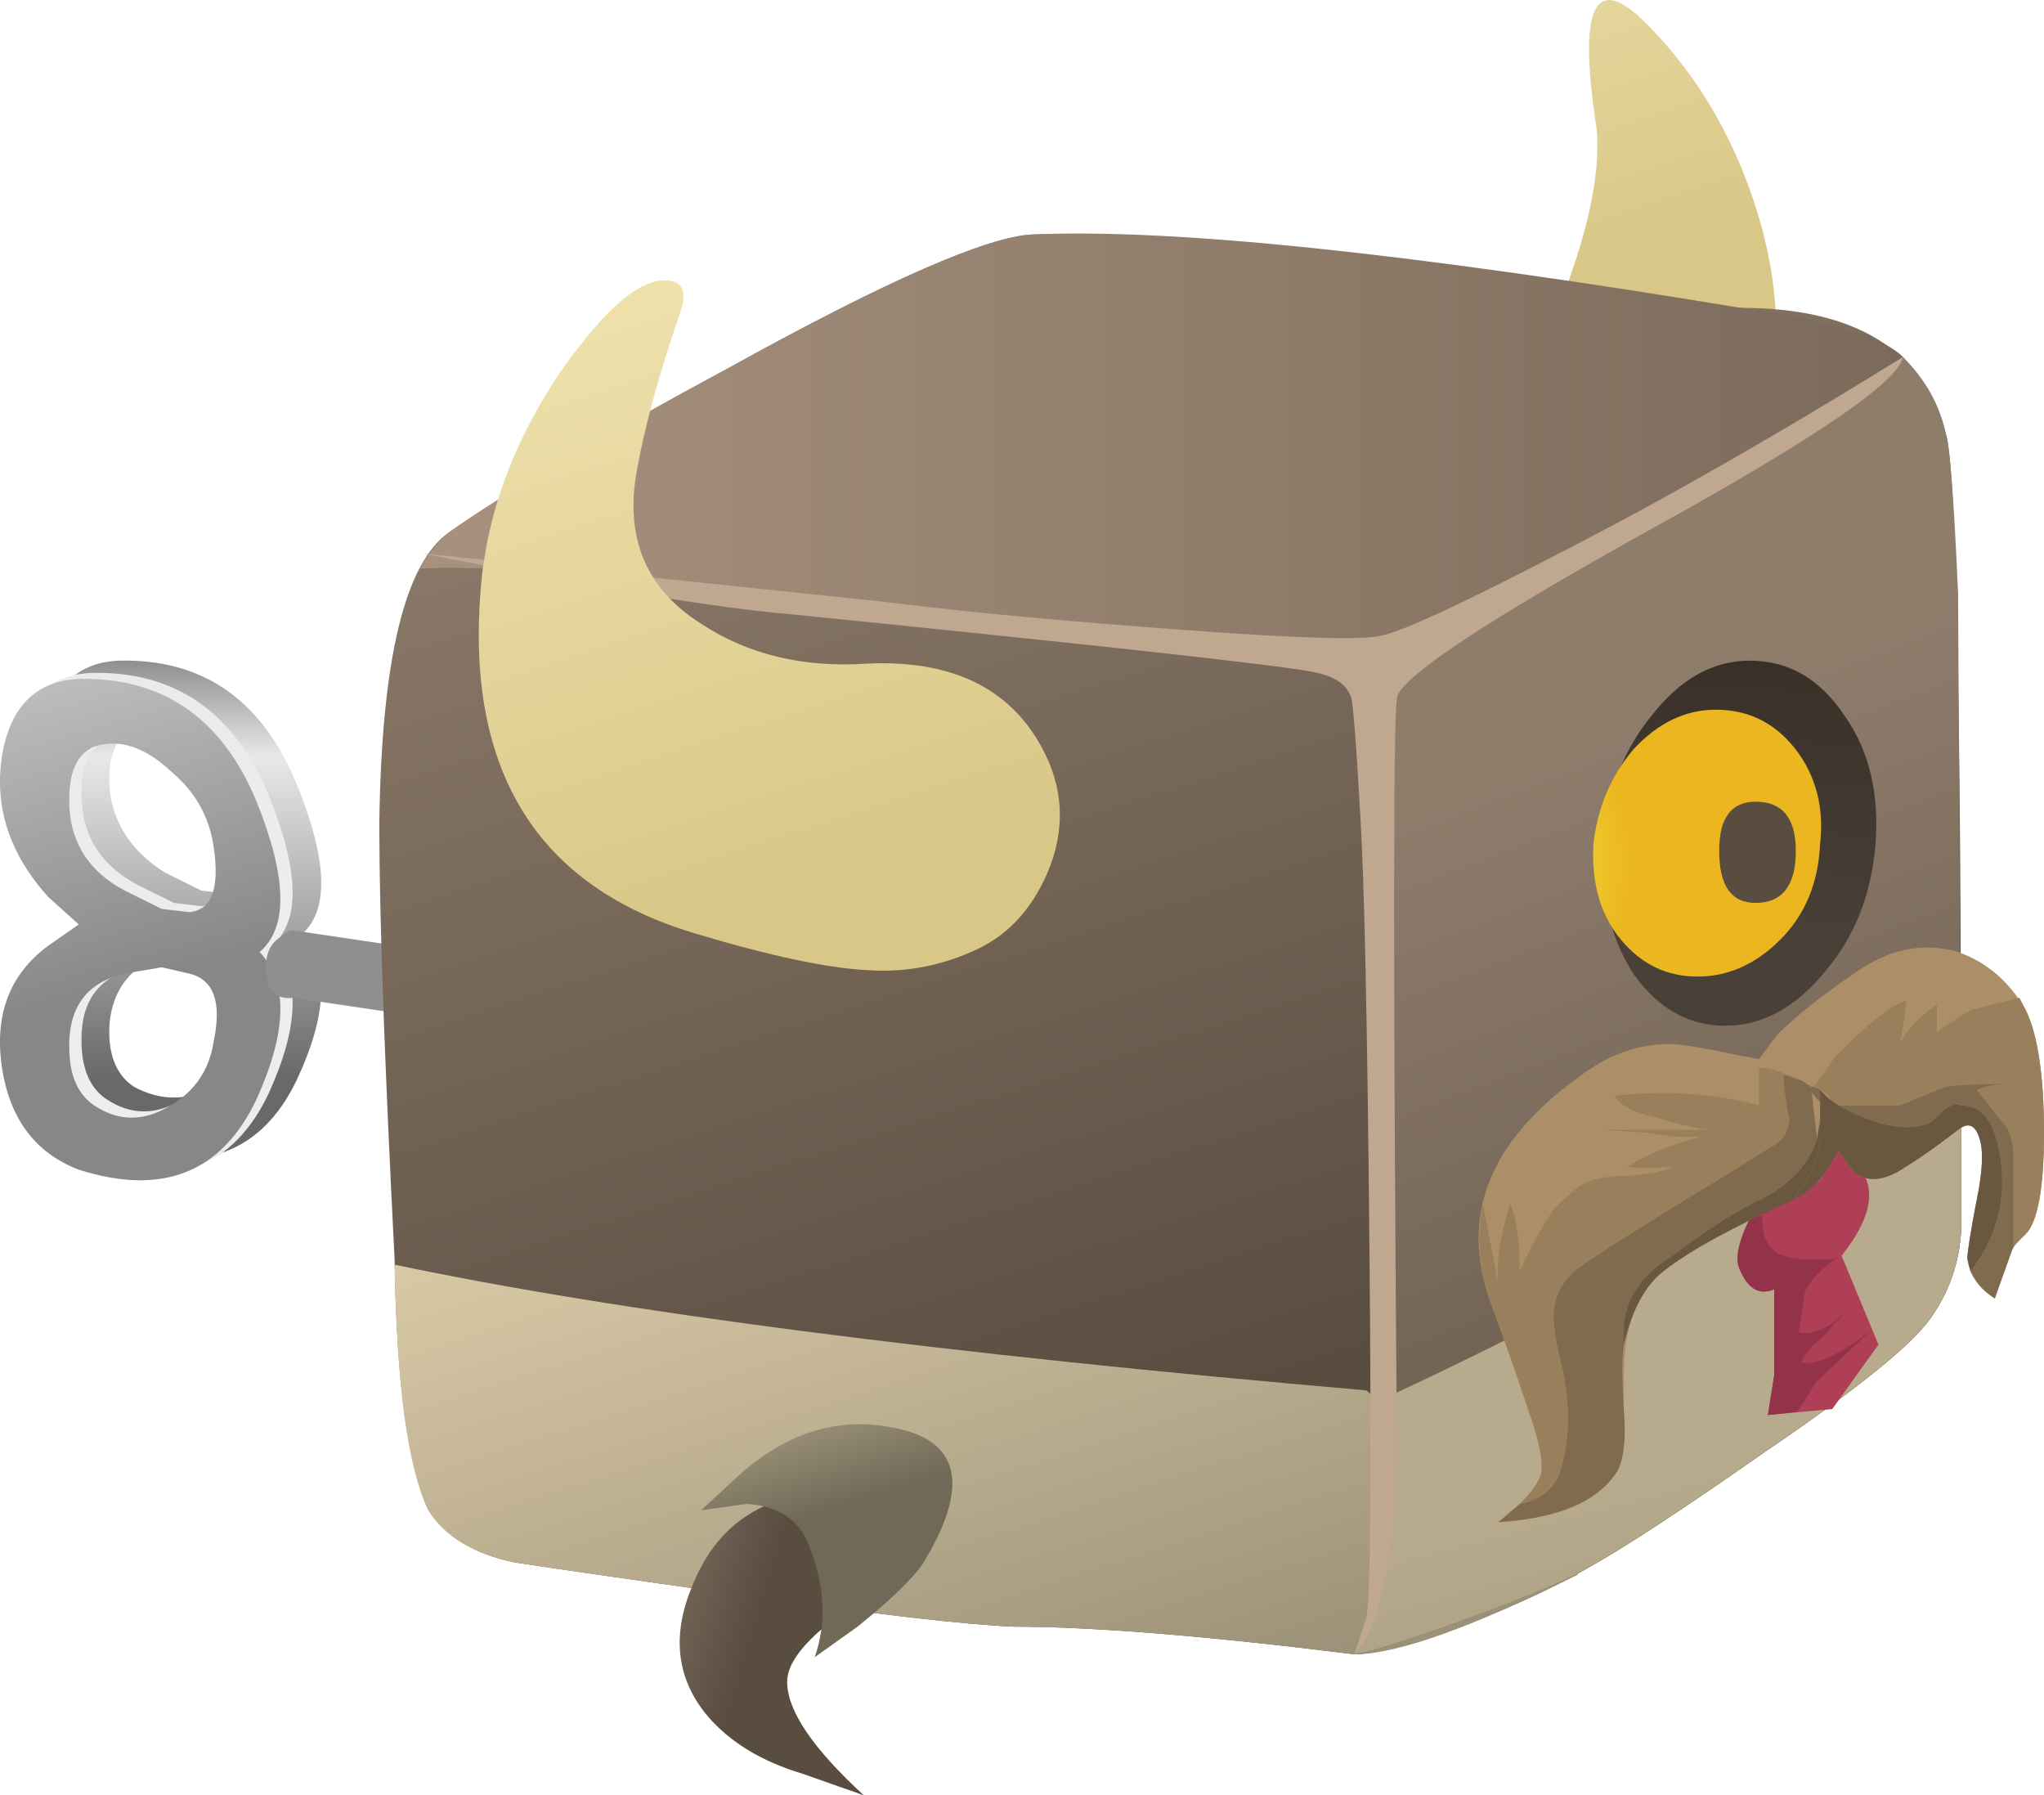 <?xml version="1.0" encoding="UTF-8"?>
<svg version="1.1" viewBox="0 0 33.335 29.272" xml:space="preserve" xmlns="http://www.w3.org/2000/svg">
  <defs>
    <linearGradient id="o" x1="7.21" x2="14.035" y1="-16350" y2="-16350" gradientTransform="matrix(0 -.8 .8 -8e-4 13082 7.458)" gradientUnits="userSpaceOnUse">
      <stop stop-color="#8f8f8f" offset="0"/>
      <stop stop-color="#e8e8e8" offset=".228"/>
      <stop stop-color="#696969" offset="1"/>
    </linearGradient>
    <linearGradient id="k" x1="-1920.8" x2="-1911.6" y1="-13814" y2="-13814" gradientTransform="matrix(.218 -.77 .77 .218 11052 1549.2)" gradientUnits="userSpaceOnUse">
      <stop stop-color="#e8e8e8" offset="0"/>
      <stop stop-color="#ededed" offset="1"/>
    </linearGradient>
    <linearGradient id="j" x1="-1920.8" x2="-1911.6" y1="-13814" y2="-13814" gradientTransform="matrix(.218 -.77 .77 .218 11052 1549.1)" gradientUnits="userSpaceOnUse">
      <stop stop-color="#e8e8e8" offset="0"/>
      <stop stop-color="#878787" offset="1"/>
    </linearGradient>
    <linearGradient id="i" x1="1516.6" x2="1517.9" y1="-17620" y2="-17620" gradientTransform="matrix(-.136 -.788 .788 -.136 14102 -1197.4)" gradientUnits="userSpaceOnUse">
      <stop stop-color="#8f8f8f" offset="0"/>
      <stop stop-color="#e8e8e8" offset=".228"/>
      <stop stop-color="#696969" offset="1"/>
    </linearGradient>
    <linearGradient id="v" x1="-2109.4" x2="-2099.5" y1="-13435" y2="-13435" gradientTransform="matrix(.245 -.762 .762 .245 10768 1710.2)" gradientUnits="userSpaceOnUse">
      <stop stop-color="#f6e9b8" offset="0"/>
      <stop stop-color="#d8c786" offset="1"/>
    </linearGradient>
    <linearGradient id="u" x1="-2107.3" x2="-2088.2" y1="-13441" y2="-13441" gradientTransform="matrix(.245 -.761 .761 .245 10765 1712)" gradientUnits="userSpaceOnUse">
      <stop stop-color="#8f7d6c" offset="0"/>
      <stop stop-color="#594d40" offset="1"/>
    </linearGradient>
    <linearGradient id="t" x1="-2103" x2="-2090.7" y1="-13437" y2="-13437" gradientTransform="matrix(.246 -.761 .761 .246 10757 1716)" gradientUnits="userSpaceOnUse">
      <stop stop-color="#e0d0ab" offset="0"/>
      <stop stop-color="#9b9178" offset="1"/>
    </linearGradient>
    <linearGradient id="s" x1="-2370.1" x2="-2353.1" y1="-12876" y2="-12876" gradientTransform="matrix(.286 -.747 .747 .286 10318 1926.4)" gradientUnits="userSpaceOnUse">
      <stop stop-color="#8f7d6c" offset="0"/>
      <stop stop-color="#594d40" offset="1"/>
    </linearGradient>
    <linearGradient id="r" x1="-1785.9" x2="-1779.3" y1="-14001" y2="-14001" gradientTransform="matrix(.203 -.774 .774 .203 11218 1463.5)" gradientUnits="userSpaceOnUse">
      <stop stop-color="#b8ab8d" offset="0"/>
      <stop stop-color="#9b9178" offset="1"/>
    </linearGradient>
    <linearGradient id="q" x1=".85" x2="25.05" y1="-4.417" y2="-4.417" gradientTransform="matrix(.8 0 0 .8 4.788 21.16)" gradientUnits="userSpaceOnUse">
      <stop stop-color="#a8927f" offset="0"/>
      <stop stop-color="#7b6a5a" offset="1"/>
    </linearGradient>
    <linearGradient id="p" x1="-2007.3" x2="-2004.5" y1="-2740.6" y2="-2740.6" gradientTransform="matrix(.766 -.232 .232 .766 2180.9 1635.8)" gradientUnits="userSpaceOnUse">
      <stop stop-color="#8f7d6c" offset="0"/>
      <stop stop-color="#594d40" offset="1"/>
    </linearGradient>
    <clipPath id="z">
      <path d="m13.746 3.878c0-0.613-0.184-1.144-0.558-1.597-0.376-0.453-0.825-0.68-1.36-0.68-0.508 0-0.949 0.227-1.32 0.68-0.375 0.453-0.559 0.984-0.559 1.597 0 0.618 0.184 1.149 0.559 1.602 0.371 0.426 0.812 0.641 1.32 0.641 0.535 0 0.984-0.215 1.36-0.641 0.374-0.453 0.558-0.984 0.558-1.602z"/>
    </clipPath>
    <clipPath id="y">
      <path d="m5.265-24.255h6.25v5.231h-6.25v-5.231z"/>
    </clipPath>
    <radialGradient id="f" cx="8.8" cy="-21.6" r="2.375" gradientUnits="userSpaceOnUse">
      <stop stop-color="#fff" stop-opacity=".377" offset="0"/>
      <stop stop-color="#fff" stop-opacity="0" offset=".867"/>
      <stop stop-color="#fff" stop-opacity="0" offset="1"/>
    </radialGradient>
    <mask id="h">
      
        <g clip-path="url(#y)">
          <path d="m5.265-24.255h6.25v5.231h-6.25v-5.231z" fill="url(#f)"/>
        </g>
      
    </mask>
    <radialGradient id="e" cx="8.8" cy="-21.6" r="2.375" gradientUnits="userSpaceOnUse">
      <stop offset="0"/>
      <stop offset=".867"/>
      <stop offset="1"/>
    </radialGradient>
    <linearGradient id="n" x1="-2113.8" x2="-2109.9" y1="-13409" y2="-13409" gradientTransform="matrix(.248 -.76 .76 .248 10733 1728.3)" gradientUnits="userSpaceOnUse">
      <stop stop-color="#e0d0ab" offset="0"/>
      <stop stop-color="#706957" offset="1"/>
    </linearGradient>
    <linearGradient id="m" x1="15882" x2="15887" y1="-109.79" y2="-109.79" gradientTransform="matrix(-.008 .8 -.801 .045 68.566 -12690)" gradientUnits="userSpaceOnUse">
      <stop stop-color="#494037" offset="0"/>
      <stop stop-color="#382f27" offset="1"/>
    </linearGradient>
    <radialGradient id="d" cx="1137.1" cy="-17323" r="2.887" gradientTransform="matrix(-.104 -.793 -.793 .104 -13600 2715.4)" gradientUnits="userSpaceOnUse">
      <stop stop-color="#f9ecad" offset="0"/>
      <stop stop-color="#f2cf35" offset=".38"/>
      <stop stop-color="#f1cc32" offset=".584"/>
      <stop stop-color="#efc52a" offset=".78"/>
      <stop stop-color="#ebb821" offset=".973"/>
      <stop stop-color="#ebb61f" offset="1"/>
    </radialGradient>
    <radialGradient id="c" cx="1501.1" cy="-17590" r=".964" gradientTransform="matrix(-.135 -.789 -.789 .135 -13646 3569.1)" gradientUnits="userSpaceOnUse">
      <stop stop-color="#8f7d6c" offset="0"/>
      <stop stop-color="#594d40" offset="1"/>
    </radialGradient>
    <clipPath id="x">
      <path d="m12.668 15.519c0.746 0 1.375-0.305 1.879-0.918 0.535-0.641 0.801-1.387 0.801-2.242 0-0.852-0.266-1.574-0.801-2.16-0.504-0.614-1.133-0.918-1.879-0.918s-1.375 0.304-1.879 0.918c-0.508 0.586-0.762 1.308-0.762 2.16 0 0.855 0.254 1.601 0.762 2.242 0.504 0.613 1.133 0.918 1.879 0.918z"/>
    </clipPath>
    <clipPath id="w">
      <path d="m6.515-15.325h7.5v8.53h-7.5v-8.53z"/>
    </clipPath>
    <radialGradient id="b" cx="9.85" cy="-11" r="3.337" gradientUnits="userSpaceOnUse">
      <stop stop-color="#fff" stop-opacity=".377" offset="0"/>
      <stop stop-color="#fff" stop-opacity="0" offset=".867"/>
      <stop stop-color="#fff" stop-opacity="0" offset="1"/>
    </radialGradient>
    <mask id="g">
      
        <g clip-path="url(#w)">
          <path d="m6.515-15.325h7.5v8.53h-7.5v-8.53z" fill="url(#b)"/>
        </g>
      
    </mask>
    <radialGradient id="a" cx="9.85" cy="-11" r="3.337" gradientUnits="userSpaceOnUse">
      <stop offset="0"/>
      <stop offset=".867"/>
      <stop offset="1"/>
    </radialGradient>
    <linearGradient id="l" x1="-2111.8" x2="-2098.3" y1="-13447" y2="-13447" gradientTransform="matrix(.245 -.761 .761 .245 10765 1711.8)" gradientUnits="userSpaceOnUse">
      <stop stop-color="#f6e9b8" offset="0"/>
      <stop stop-color="#d8c786" offset="1"/>
    </linearGradient>
  </defs>
  <g transform="matrix(1.25 0 0 -1.25 0 29.272)">
    
      
        
          
            <path d="m3.348 10.081c0.054 0.481-0.067 0.786-0.36 0.918l-0.359 0.039c-0.188 0-0.348-0.023-0.481-0.078-0.425-0.132-0.668-0.425-0.718-0.879-0.028-0.402 0.078-0.679 0.316-0.839 0.348-0.188 0.695-0.188 1.043 0 0.32 0.183 0.508 0.464 0.559 0.839zm-2.762 3.719c0.082 0.641 0.402 0.973 0.961 1 1.094 0.028 1.867-0.508 2.32-1.601 0.403-0.985 0.43-1.641 0.082-1.957 0.348-0.43 0.321-1.067-0.082-1.922-0.453-0.934-1.226-1.227-2.32-0.879-0.559 0.183-0.879 0.613-0.961 1.277-0.106 0.695 0.094 1.227 0.602 1.602l0.359 0.281-0.359 0.359c-0.508 0.559-0.708 1.172-0.602 1.84zm2.762-1.199c-0.051 0.398-0.239 0.734-0.559 1-0.348 0.32-0.695 0.426-1.043 0.32-0.238-0.109-0.344-0.375-0.316-0.8 0.05-0.454 0.293-0.813 0.718-1.083l0.481-0.238 0.359-0.039c0.293 0.027 0.414 0.305 0.36 0.84z" fill="url(#o)" fill-rule="evenodd"/>
          
        
      
      
        
          
            <path d="m1.789 10.8c-0.453-0.105-0.695-0.387-0.723-0.84-0.023-0.425 0.082-0.718 0.321-0.879 0.32-0.214 0.656-0.214 1 0 0.32 0.184 0.508 0.465 0.562 0.84 0.078 0.477-0.027 0.774-0.32 0.879l-0.359 0.078-0.481-0.078zm-1.601 2.84c0.109 0.641 0.441 0.973 1 1 1.093 0.027 1.867-0.508 2.32-1.602 0.398-0.984 0.414-1.64 0.039-1.957 0.375-0.402 0.359-1.043-0.039-1.921-0.453-0.961-1.227-1.266-2.32-0.918-0.559 0.211-0.895 0.652-1 1.316-0.106 0.695 0.093 1.23 0.601 1.602l0.399 0.281-0.399 0.359c-0.508 0.559-0.707 1.172-0.601 1.84zm1.199 0.117c-0.239-0.105-0.344-0.371-0.321-0.797 0.028-0.48 0.27-0.839 0.723-1.082l0.481-0.238 0.359-0.043c0.293 0.027 0.398 0.309 0.32 0.844-0.054 0.398-0.242 0.73-0.562 1-0.344 0.316-0.68 0.426-1 0.316z" fill="url(#k)" fill-rule="evenodd"/>
          
        
      
      
        
          
            <path d="m1.629 10.718c-0.453-0.105-0.695-0.383-0.723-0.84-0.023-0.425 0.082-0.718 0.321-0.879 0.32-0.214 0.656-0.214 1 0 0.32 0.188 0.507 0.469 0.562 0.84 0.106 0.508 0 0.801-0.32 0.879l-0.36 0.082-0.48-0.082zm-1.602 2.844c0.106 0.637 0.442 0.973 1 1 1.094 0.023 1.868-0.508 2.321-1.602 0.398-0.988 0.414-1.64 0.039-1.961 0.375-0.398 0.359-1.039-0.039-1.918-0.453-0.96-1.227-1.269-2.321-0.921-0.558 0.214-0.894 0.652-1 1.32-0.105 0.695 0.094 1.226 0.602 1.601l0.398 0.278-0.398 0.359c-0.508 0.563-0.707 1.176-0.602 1.844zm2.762-1.203c-0.055 0.402-0.242 0.734-0.562 1-0.344 0.32-0.68 0.426-1 0.32-0.239-0.105-0.344-0.371-0.321-0.801 0.028-0.476 0.27-0.84 0.723-1.078l0.48-0.238 0.36-0.043c0.293 0.027 0.398 0.309 0.32 0.84z" fill="url(#j)" fill-rule="evenodd"/>
          
        
      
      
        
          
            <path d="m8.148 9.761-4.32 0.641c-0.242-0.028-0.359 0.105-0.359 0.398 0 0.188 0.066 0.321 0.199 0.399 0.055 0.054 0.105 0.082 0.16 0.082l4.32-0.641v-0.879z" fill="url(#i)" fill-rule="evenodd"/>
          
        
      
      
        
          
            <path d="m19.469 18.16c0.347 0.293 0.679 0.828 1 1.601 0.293 0.824 0.414 1.492 0.359 2-0.242 1.57-0.027 2.024 0.641 1.36 0.719-0.719 1.226-1.614 1.519-2.68 0.399-1.496 0.16-2.828-0.718-4l-2.801 1.719z" fill="url(#v)" fill-rule="evenodd"/>
          
        
      
      
        
          
            <path d="m13.227 2.199c-0.641 0.027-1.797 0.16-3.481 0.402-1.703 0.238-2.719 0.387-3.039 0.437-0.531 0.11-0.906 0.348-1.121 0.723-0.266 0.531-0.41 1.613-0.438 3.238-0.132 2.586-0.199 4.481-0.199 5.68 0.028 2.133 0.332 3.402 0.918 3.801 0.719 0.508 1.949 1.226 3.68 2.16 2.027 1.121 3.336 1.691 3.922 1.719 0.719 0.027 2.265-0.117 4.64-0.438 2.477-0.347 4.012-0.519 4.598-0.519 1.496 0 2.387-0.547 2.68-1.641 0.133-0.426 0.199-3.508 0.199-9.242v-1.16c-0.024-0.399-0.145-0.758-0.359-1.078-0.211-0.348-0.946-0.95-2.2-1.801-1.066-0.746-1.839-1.254-2.32-1.52-0.559-0.32-1.16-0.586-1.801-0.8-0.558-0.215-0.972-0.321-1.238-0.321-1.945 0.242-3.426 0.36-4.441 0.36z" fill="url(#u)" fill-rule="evenodd"/>
          
        
      
      
        
          
            <path d="m13.227 2.199c-0.641 0.027-1.797 0.16-3.481 0.402-1.703 0.238-2.719 0.387-3.039 0.437-0.531 0.11-0.906 0.336-1.121 0.68-0.266 0.563-0.41 1.629-0.438 3.203 2.907-0.613 7.133-1.16 12.68-1.64l2.758-2.403c-1.383-0.691-2.359-1.039-2.918-1.039-1.945 0.242-3.426 0.36-4.441 0.36z" fill="url(#t)" fill-rule="evenodd"/>
          
        
      
      
        
          
            <path d="m25.387 17.761c0.054-0.16 0.105-0.855 0.16-2.082l0.039-7.16v-1.16c-0.024-0.399-0.145-0.758-0.359-1.078-0.211-0.348-0.946-0.95-2.2-1.801-1.066-0.746-1.839-1.254-2.32-1.52-0.215-0.132-0.719-0.347-1.519-0.64-0.801-0.293-1.309-0.453-1.52-0.481 0.266 0.535 0.387 1.106 0.359 1.723l-0.078 11.199 0.078 0.117c0.133 0.137 0.868 0.535 2.2 1.203 1.441 0.692 2.375 1.184 2.8 1.481 1.121 0.719 1.719 1.117 1.801 1.199 0.293-0.293 0.481-0.629 0.559-1z" fill="url(#s)" fill-rule="evenodd"/>
          
        
      
      
        
          
            <path d="m25.586 9.32v-1.961c-0.024-0.399-0.145-0.758-0.359-1.078-0.211-0.348-0.946-0.95-2.2-1.801-1.066-0.746-1.839-1.254-2.32-1.52-0.215-0.132-0.719-0.347-1.519-0.64-0.801-0.293-1.309-0.453-1.52-0.481 0.266 0.535 0.387 1.106 0.359 1.723v1.598c2.535 1.175 5.055 2.558 7.559 4.16z" fill="url(#r)" fill-rule="evenodd"/>
          
        
      
      
        
          
            <path d="m11.066 15.601c-2.984 0.32-4.851 0.453-5.597 0.398 0.133 0.215 0.265 0.375 0.398 0.481 0.719 0.508 1.949 1.226 3.68 2.16 2.027 1.121 3.336 1.691 3.922 1.719 1.812 0.082 4.894-0.238 9.238-0.957 1.148-0.16 1.855-0.375 2.121-0.641-0.266-0.293-0.668-0.613-1.199-0.961-0.402-0.238-1.441-0.773-3.121-1.601-1.492-0.719-2.32-1.161-2.481-1.321-0.691 0.055-3.011 0.297-6.961 0.723z" fill="url(#q)" fill-rule="evenodd"/>
          
        
      
      <path d="m23.027 7.96c0.293 0.348 0.586 0.508 0.879 0.481 0.215-0.028 0.364-0.16 0.442-0.403 0.105-0.265 0-0.597-0.321-1l0.481-1.16-0.602-0.84-0.84-0.078 0.082 0.52v1.121c-0.187-0.082-0.336 0-0.441 0.238-0.055 0.133-0.012 0.36 0.121 0.68l0.199 0.441z" fill="#af3e57" fill-rule="evenodd"/>
      <path d="m23.949 6.999c-0.215-0.16-0.347-0.304-0.402-0.437l-0.078-0.524c0.238-0.05 0.508 0.11 0.801 0.481-0.028-0.051-0.161-0.199-0.403-0.438 0-0.027-0.066-0.093-0.199-0.203-0.106-0.105-0.16-0.183-0.16-0.238 0.215-0.027 0.519 0.121 0.922 0.441l-0.723-0.679-0.238-0.364-0.039-0.039-0.364-0.039 0.082 0.52v1.121c-0.187-0.082-0.336 0-0.441 0.238-0.078 0.133-0.039 0.36 0.121 0.68l0.16 0.043c0-0.297 0.094-0.469 0.282-0.524 0.16-0.05 0.382-0.066 0.679-0.039z" fill="#933349" fill-rule="evenodd"/>
      
        
          
            <path d="m10.27 3.878c0.265 0.082 0.519 0.094 0.757 0.043l0.243-1.203c-0.055-0.105-0.254-0.305-0.602-0.597-0.266-0.243-0.398-0.454-0.398-0.641 0-0.375 0.332-0.867 1-1.481l-0.801 0.282c-0.535 0.16-0.949 0.414-1.242 0.757-0.399 0.481-0.465 1.043-0.2 1.68 0.243 0.617 0.653 1 1.243 1.16z" fill="url(#p)" fill-rule="evenodd"/>
          
        
      
      
        <g clip-path="url(#z)">
          <g transform="matrix(.8 0 0 -.956 4.788 -16.765)">
            <g mask="url(#h)">
              <path d="m13.746 3.878c0-0.613-0.184-1.144-0.558-1.597-0.376-0.453-0.825-0.68-1.36-0.68-0.508 0-0.949 0.227-1.32 0.68-0.375 0.453-0.559 0.984-0.559 1.597 0 0.618 0.184 1.149 0.559 1.602 0.371 0.426 0.812 0.641 1.32 0.641 0.535 0 0.984-0.215 1.36-0.641 0.374-0.453 0.558-0.984 0.558-1.602z" fill="url(#e)" fill-rule="evenodd"/>
            </g>
          </g>
        </g>
      
      
        
          
            <path d="m11.629 4.8c0.906-0.16 1.039-0.762 0.398-1.801-0.16-0.214-0.441-0.48-0.839-0.8l-0.559-0.399c0.16 0.453 0.133 0.946-0.082 1.481-0.133 0.32-0.399 0.492-0.801 0.519l-0.598-0.082 0.52 0.481c0.613 0.535 1.266 0.734 1.961 0.601z" fill="url(#n)" fill-rule="evenodd"/>
          
        
      
      <path d="m25.547 10.999c0.375-0.132 0.668-0.386 0.883-0.757 0.156-0.321 0.238-0.856 0.238-1.602 0-0.719-0.082-1.16-0.238-1.32-0.137-0.106-0.242-0.282-0.321-0.52-0.027-0.105-0.054-0.215-0.082-0.32-0.215 0.133-0.332 0.305-0.359 0.519 0 0.082 0.039 0.336 0.121 0.762 0.078 0.371 0.09 0.641 0.039 0.801-0.055 0.184-0.148 0.223-0.281 0.117-0.238-0.183-0.465-0.348-0.68-0.48-0.265-0.184-0.492-0.211-0.679-0.078l-0.2 0.281-0.199-0.321c-0.055-0.109-0.309-0.269-0.762-0.48-0.535-0.242-0.972-0.496-1.32-0.762-0.344-0.265-0.519-0.718-0.519-1.359 0-0.719-0.028-1.133-0.079-1.238-0.242-0.403-0.761-0.629-1.562-0.68 0.293 0.184 0.48 0.398 0.562 0.637 0.024 0.16-0.027 0.429-0.16 0.8-0.187 0.563-0.363 1.055-0.519 1.481-0.375 1.094 0.011 2.055 1.156 2.879 0.375 0.293 0.777 0.441 1.203 0.441 0.133 0 0.453-0.054 0.957-0.16l0.203-0.039 0.239 0.32c0.242 0.239 0.574 0.508 1 0.797 0.453 0.324 0.906 0.414 1.359 0.281z" fill="#ac8f68" fill-rule="evenodd"/>
      <path d="m26.348 10.402 0.082-0.16c0.156-0.321 0.238-0.856 0.238-1.602 0-0.719-0.082-1.16-0.238-1.32l-0.16-0.16v1.16c0 0.215-0.055 0.375-0.161 0.48-0.187 0.238-0.297 0.375-0.32 0.399 0.066 0.047 0.238 0.074 0.52 0.082-0.493-4e-3 -0.801-0.016-0.922-0.039l-0.598-0.243h-0.801l-0.121 0.082v0.04l-0.199 0.121 0.281 0.398c0.453 0.453 0.758 0.691 0.918 0.719 0-0.113-0.027-0.301-0.078-0.559 0.055 0.145 0.215 0.317 0.481 0.52v-0.36l0.437 0.282 0.641 0.16z" fill="#997f5c" fill-rule="evenodd"/>
      <path d="m22.949 8.999v0.481c0.078 0.027 0.266-0.027 0.559-0.16l-0.238 0.082c0-0.137 0.023-0.336 0.078-0.602-0.028-0.16-0.094-0.265-0.2-0.32-0.132-0.078-0.242-0.149-0.32-0.199l-1.242-0.762c-0.637-0.398-0.984-0.625-1.039-0.68-0.184-0.16-0.277-0.359-0.277-0.597 0-0.161 0.039-0.387 0.117-0.68 0.105-0.508 0.093-0.961-0.039-1.363-0.078-0.211-0.254-0.344-0.52-0.399 0.16 0.16 0.254 0.293 0.281 0.399 0.024 0.16-0.027 0.429-0.16 0.8-0.187 0.563-0.363 1.055-0.519 1.481-0.137 0.398-0.16 0.812-0.082 1.238l0.199-1.039c-0.027 0.293 0.027 0.641 0.16 1.039 0.082-0.211 0.121-0.504 0.121-0.879 0.133 0.293 0.281 0.563 0.442 0.801 0.21 0.215 0.359 0.332 0.437 0.359 0.133 0.055 0.32 0.082 0.563 0.082 0.265 0.024 0.453 0.067 0.558 0.118-0.266-0.024-0.465-0.024-0.601 0 0.265 0.16 0.601 0.297 1 0.402-0.184-0.027-0.426-0.016-0.719 0.039-0.305 0.023-0.524 0.035-0.66 0.039h1.422c-0.293 0.055-0.508 0.106-0.641 0.16-0.293 0.055-0.481 0.149-0.563 0.282 0.641 0.078 1.27 0.039 1.883-0.122z" fill="#997f5c" fill-rule="evenodd"/>
      <path d="m23.746 9.042c-0.105 0.106-0.144 0.172-0.117 0.2h0.039l0.078-0.039v-0.161z" fill="#816b4e" fill-rule="evenodd"/>
      <path d="m22.828 8.281c0.078 0.05 0.188 0.121 0.32 0.199 0.106 0.055 0.172 0.16 0.2 0.32-0.055 0.266-0.078 0.465-0.078 0.602l0.238-0.082 0.121-0.078 0.078-0.68c-0.105-0.32-0.332-0.574-0.68-0.762-0.347-0.16-0.746-0.414-1.199-0.762-0.48-0.292-0.695-0.679-0.64-1.16-0.028-0.16-0.028-0.449 0-0.879 0.027-0.347 0-0.597-0.079-0.757-0.242-0.403-0.761-0.629-1.562-0.68l0.281 0.238c0.266 0.055 0.442 0.188 0.52 0.399 0.132 0.402 0.144 0.855 0.039 1.363-0.078 0.293-0.117 0.519-0.117 0.68 0 0.238 0.093 0.437 0.277 0.597 0.055 0.055 0.402 0.282 1.039 0.68l1.242 0.762z" fill="#816b4e" fill-rule="evenodd"/>
      <path d="m26.309 9.281c-0.282-8e-3 -0.454-0.035-0.52-0.082 0.023-0.024 0.133-0.161 0.32-0.399 0.106-0.105 0.161-0.265 0.161-0.48v-1.16l-0.243-0.68c-0.132 0.082-0.238 0.199-0.32 0.359l0.039 0.039c0.348 0.481 0.457 1.016 0.32 1.602-0.078 0.348-0.238 0.519-0.48 0.519-0.078 0.028-0.156 0-0.238-0.078-0.106-0.109-0.172-0.16-0.2-0.16-0.293-0.109-0.679-0.027-1.16 0.238h0.801l0.598 0.243c0.121 0.023 0.429 0.035 0.922 0.039z" fill="#816b4e" fill-rule="evenodd"/>
      <path d="m23.746 8.64c0-0.238-0.066-0.453-0.199-0.641l-0.16-0.238c-0.774-0.348-1.332-0.652-1.68-0.922-0.238-0.183-0.414-0.504-0.519-0.957-0.055 0.481 0.16 0.864 0.64 1.16 0.453 0.344 0.852 0.598 1.199 0.758 0.348 0.188 0.575 0.442 0.68 0.762l0.039 0.238v-0.16z" fill="#695740" fill-rule="evenodd"/>
      <path d="m23.867 9.081 0.121-0.082c0.481-0.265 0.867-0.347 1.16-0.238 0.028 0 0.094 0.051 0.2 0.16 0.082 0.078 0.16 0.106 0.238 0.078 0.242 0 0.402-0.171 0.48-0.519 0.137-0.586 0.028-1.121-0.32-1.602l-0.039-0.039-0.039 0.16c0 0.082 0.039 0.336 0.121 0.762 0.078 0.371 0.09 0.641 0.039 0.801-0.055 0.184-0.148 0.223-0.281 0.117-0.238-0.183-0.465-0.348-0.68-0.48-0.265-0.184-0.492-0.211-0.679-0.078l-0.2 0.281-0.199-0.321c-0.109-0.136-0.242-0.242-0.402-0.32l0.16 0.238c0.133 0.188 0.199 0.403 0.199 0.641v0.559l0.121-0.118z" fill="#695740" fill-rule="evenodd"/>
      
        
          
            <path d="m24.469 12.402c-0.055-0.668-0.281-1.227-0.68-1.684-0.375-0.449-0.801-0.68-1.281-0.68-0.481 0-0.879 0.227-1.199 0.68-0.293 0.457-0.43 1.016-0.403 1.684 0.055 0.664 0.27 1.226 0.641 1.679 0.375 0.481 0.801 0.719 1.281 0.719 0.508 0 0.918-0.238 1.238-0.719 0.321-0.453 0.454-1.015 0.403-1.679z" fill="url(#m)" fill-rule="evenodd"/>
          
        
      
      
        
          
            <path d="m23.746 12.402c-0.023-0.508-0.199-0.922-0.519-1.242-0.321-0.321-0.68-0.481-1.079-0.481-0.402 0-0.734 0.16-1 0.481-0.265 0.32-0.386 0.734-0.359 1.242 0.051 0.476 0.227 0.89 0.52 1.238 0.32 0.348 0.679 0.52 1.078 0.52 0.425 0 0.773-0.172 1.043-0.52 0.265-0.348 0.371-0.762 0.316-1.238z" fill="url(#d)" fill-rule="evenodd"/>
          
        
      
      
        
          
            <path d="m23.43 12.32c0-0.453-0.176-0.68-0.524-0.68-0.32 0-0.476 0.227-0.476 0.68 0 0.426 0.156 0.64 0.476 0.64 0.348 0 0.524-0.214 0.524-0.64z" fill="url(#c)" fill-rule="evenodd"/>
          
        
      
      <path d="m10.348 15.402c-0.641 0.051-1.641 0.199-3 0.437l-1.84 0.36 6.078-0.637c1.094-0.137 2.387-0.254 3.883-0.363 1.437-0.106 2.277-0.133 2.519-0.078 0.266 0.027 1.305 0.519 3.121 1.48 1.145 0.613 2.383 1.332 3.719 2.16-0.055-0.32-1.148-1.066-3.281-2.242-2.16-1.199-3.266-1.934-3.32-2.199-0.051-0.293-0.051-3.614 0-9.961-0.051-1.36-0.239-2.199-0.559-2.52l0.16 0.481c0.051 0.242 0.067 1.84 0.039 4.801-0.027 2.933-0.066 4.828-0.121 5.679-0.051 0.934-0.094 1.442-0.117 1.52-0.055 0.16-0.199 0.265-0.441 0.32-0.293 0.078-2.575 0.332-6.84 0.762z" fill="#bfa790" fill-rule="evenodd"/>
      
        <g clip-path="url(#x)">
          <g transform="matrix(.8 0 0 -.938 4.788 2.045)">
            <g mask="url(#g)">
              <path d="m12.668 15.519c0.746 0 1.375-0.305 1.879-0.918 0.535-0.641 0.801-1.387 0.801-2.242 0-0.852-0.266-1.574-0.801-2.16-0.504-0.614-1.133-0.918-1.879-0.918s-1.375 0.304-1.879 0.918c-0.508 0.586-0.762 1.308-0.762 2.16 0 0.855 0.254 1.601 0.762 2.242 0.504 0.613 1.133 0.918 1.879 0.918z" fill="url(#a)" fill-rule="evenodd"/>
            </g>
          </g>
        </g>
      
      
        
          
            <path d="m11.309 14.761c1.093 0.051 1.851-0.308 2.277-1.082 0.293-0.531 0.32-1.078 0.082-1.641-0.215-0.503-0.547-0.851-1-1.039-0.426-0.187-0.867-0.265-1.32-0.238-0.536 0.024-1.293 0.184-2.282 0.481-2.05 0.613-2.984 2.105-2.796 4.476 0.078 0.988 0.425 1.934 1.039 2.844 0.558 0.797 1.011 1.199 1.359 1.199 0.238 0 0.309-0.148 0.199-0.441-0.265-0.774-0.453-1.453-0.558-2.039-0.161-0.879 0.121-1.547 0.839-2 0.614-0.403 1.332-0.575 2.161-0.52z" fill="url(#l)" fill-rule="evenodd"/>
          
        
      
    
  </g>
</svg>
